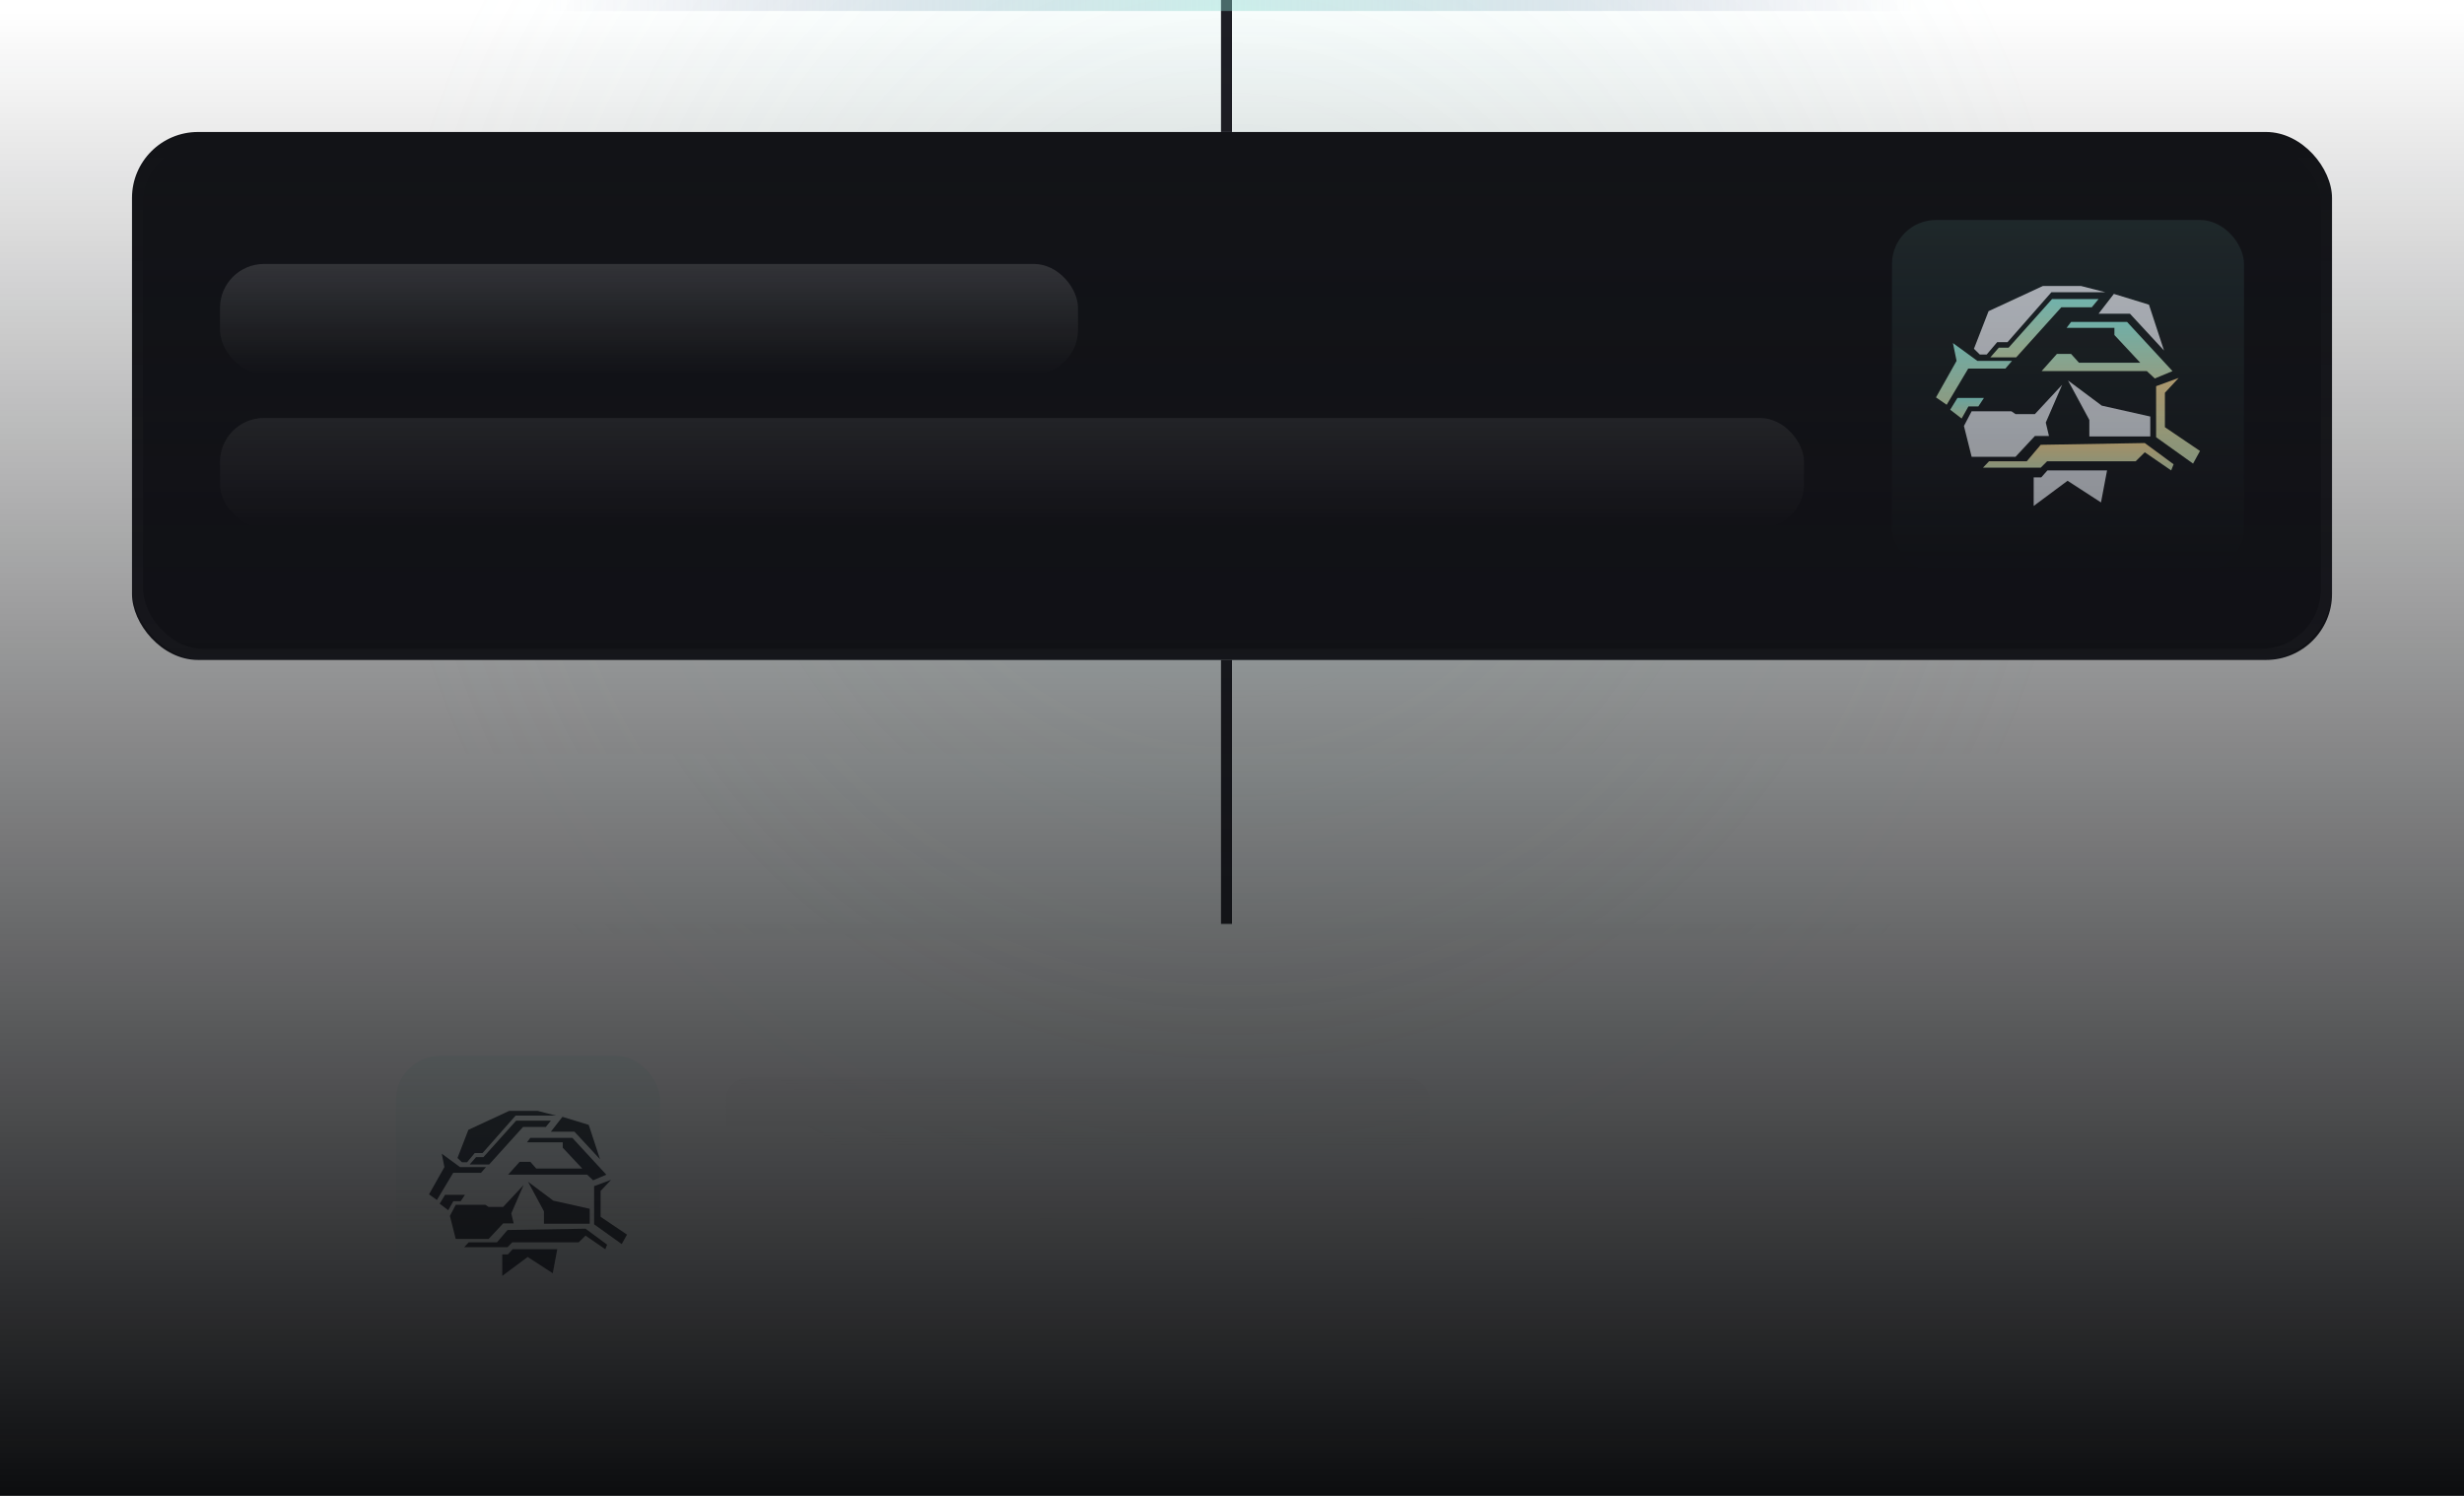 <svg width="224" height="136" viewBox="0 0 224 136" fill="none" xmlns="http://www.w3.org/2000/svg" xmlns:xlink="http://www.w3.org/1999/xlink">
	<desc>
			Created with Pixso.
	</desc>
	<defs>
		<filter id="filter_6_27069_dd" x="-26.801" y="-102.8" width="277.602" height="277.6" filterUnits="userSpaceOnUse" color-interpolation-filters="sRGB">
			<feFlood flood-opacity="0" result="BackgroundImageFix"/>
			<feBlend mode="normal" in="SourceGraphic" in2="BackgroundImageFix" result="shape"/>
			<feGaussianBlur stdDeviation="20.267" result="effect_layerBlur_1"/>
		</filter>
		<clipPath id="clip6_27111">
			<rect id="Prem_1" width="224" height="136" fill="white" fill-opacity="0"/>
		</clipPath>
		<radialGradient gradientTransform="translate(112 36) rotate(90) scale(78 78)" cx="0" cy="0" r="1" id="paint_radial_6_27069_0" gradientUnits="userSpaceOnUse">
			<stop stop-color="#8ADAD1" stop-opacity="0.541"/>
			<stop offset="1" stop-color="#8ADAD1" stop-opacity="0"/>
		</radialGradient>
		<linearGradient x1="112" y1="-60" x2="112" y2="-12" id="paint_linear_6_27070_0" gradientUnits="userSpaceOnUse">
			<stop stop-color="#FFFFFF"/>
			<stop offset="1" stop-color="#FFFFFF" stop-opacity="0"/>
		</linearGradient>
		<linearGradient x1="48" y1="-48" x2="48" y2="-24" id="paint_linear_6_27071_0" gradientUnits="userSpaceOnUse">
			<stop stop-color="#8ADAD1"/>
			<stop offset="1" stop-color="#8ADAD1" stop-opacity="0"/>
		</linearGradient>
		<linearGradient x1="98" y1="-46" x2="98" y2="-38" id="paint_linear_6_27072_0" gradientUnits="userSpaceOnUse">
			<stop stop-color="#D9D9D9"/>
			<stop offset="1" stop-color="#D9D9D9" stop-opacity="0"/>
		</linearGradient>
		<linearGradient x1="110" y1="-34" x2="110" y2="-26" id="paint_linear_6_27073_0" gradientUnits="userSpaceOnUse">
			<stop stop-color="#D9D9D9"/>
			<stop offset="1" stop-color="#D9D9D9" stop-opacity="0"/>
		</linearGradient>
		<linearGradient x1="112" y1="12" x2="112" y2="60" id="paint_linear_6_27076_0" gradientUnits="userSpaceOnUse">
			<stop stop-color="#131418"/>
			<stop offset="1" stop-color="#14141B"/>
		</linearGradient>
		<linearGradient x1="112" y1="12" x2="112" y2="60" id="paint_linear_6_27076_1" gradientUnits="userSpaceOnUse">
			<stop stop-color="#FFFFFF" stop-opacity="0"/>
			<stop offset="1" stop-color="#FFFFFF"/>
		</linearGradient>
		<linearGradient x1="188" y1="20" x2="188" y2="52" id="paint_linear_6_27077_0" gradientUnits="userSpaceOnUse">
			<stop stop-color="#8ADAD1" stop-opacity="0.2"/>
			<stop offset="1" stop-color="#8ADAD1" stop-opacity="0"/>
		</linearGradient>
		<linearGradient x1="193.009" y1="36.048" x2="193.009" y2="45.968" id="paint_linear_6_27078_0" gradientUnits="userSpaceOnUse">
			<stop stop-color="#FFFFFF"/>
			<stop offset="1" stop-color="#16171A" stop-opacity="0.278"/>
		</linearGradient>
		<linearGradient x1="185.99" y1="26" x2="185.99" y2="41.98" id="paint_linear_6_27079_0" gradientUnits="userSpaceOnUse">
			<stop stop-color="#FFFFFF"/>
			<stop offset="1" stop-color="#16171A" stop-opacity="0.278"/>
		</linearGradient>
		<linearGradient x1="188" y1="24" x2="188" y2="48" id="paint_linear_6_27080_0" gradientUnits="userSpaceOnUse">
			<stop stop-color="#FFFFFF"/>
			<stop offset="1" stop-color="#16171A" stop-opacity="0.278"/>
		</linearGradient>
		<linearGradient x1="188.936" y1="40.286" x2="188.936" y2="42.779" id="paint_linear_6_27086_0" gradientUnits="userSpaceOnUse">
			<stop stop-color="#E1C58B"/>
			<stop offset="1" stop-color="#B9CEAB"/>
		</linearGradient>
		<linearGradient x1="178.833" y1="36.182" x2="178.833" y2="38.052" id="paint_linear_6_27088_0" gradientUnits="userSpaceOnUse">
			<stop stop-color="#8ADAD1"/>
			<stop offset="1" stop-color="#BCCEA9"/>
		</linearGradient>
		<linearGradient x1="191.552" y1="29.273" x2="191.552" y2="34.416" id="paint_linear_6_27089_0" gradientUnits="userSpaceOnUse">
			<stop stop-color="#8ADAD1"/>
			<stop offset="1" stop-color="#BCCEA9"/>
		</linearGradient>
		<linearGradient x1="179.456" y1="31.195" x2="179.456" y2="36.805" id="paint_linear_6_27090_0" gradientUnits="userSpaceOnUse">
			<stop stop-color="#8ADAD1"/>
			<stop offset="1" stop-color="#BCCEA9"/>
		</linearGradient>
		<linearGradient x1="198.008" y1="34.364" x2="198.008" y2="42.156" id="paint_linear_6_27093_0" gradientUnits="userSpaceOnUse">
			<stop stop-color="#E1C58B"/>
			<stop offset="1" stop-color="#B9CEAB"/>
		</linearGradient>
		<linearGradient x1="185.863" y1="27.195" x2="185.863" y2="32.494" id="paint_linear_6_27094_0" gradientUnits="userSpaceOnUse">
			<stop stop-color="#8ADAD1"/>
			<stop offset="1" stop-color="#BCCEA9"/>
		</linearGradient>
		<linearGradient x1="59" y1="24" x2="59" y2="34" id="paint_linear_6_27097_0" gradientUnits="userSpaceOnUse">
			<stop stop-color="#D9D9D9"/>
			<stop offset="1" stop-color="#D9D9D9" stop-opacity="0"/>
		</linearGradient>
		<linearGradient x1="92" y1="38" x2="92" y2="48" id="paint_linear_6_27098_0" gradientUnits="userSpaceOnUse">
			<stop stop-color="#D9D9D9"/>
			<stop offset="1" stop-color="#D9D9D9" stop-opacity="0"/>
		</linearGradient>
		<linearGradient x1="112" y1="84" x2="112" y2="132" id="paint_linear_6_27102_0" gradientUnits="userSpaceOnUse">
			<stop stop-color="#FFFFFF"/>
			<stop offset="1" stop-color="#FFFFFF" stop-opacity="0"/>
		</linearGradient>
		<linearGradient x1="48" y1="96" x2="48" y2="120" id="paint_linear_6_27103_0" gradientUnits="userSpaceOnUse">
			<stop stop-color="#8ADAD1"/>
			<stop offset="1" stop-color="#8ADAD1" stop-opacity="0"/>
		</linearGradient>
		<linearGradient x1="98" y1="98" x2="98" y2="106" id="paint_linear_6_27104_0" gradientUnits="userSpaceOnUse">
			<stop stop-color="#D9D9D9"/>
			<stop offset="1" stop-color="#D9D9D9" stop-opacity="0"/>
		</linearGradient>
		<linearGradient x1="110" y1="110" x2="110" y2="118" id="paint_linear_6_27105_0" gradientUnits="userSpaceOnUse">
			<stop stop-color="#D9D9D9"/>
			<stop offset="1" stop-color="#D9D9D9" stop-opacity="0"/>
		</linearGradient>
		<linearGradient x1="50" y1="0.5" x2="174" y2="0.5" id="paint_linear_6_27109_0" gradientUnits="userSpaceOnUse">
			<stop stop-color="#4E4A88" stop-opacity="0"/>
			<stop offset="0.497" stop-color="#8ADAD1" stop-opacity="0.4"/>
			<stop offset="1" stop-color="#4F4B89" stop-opacity="0"/>
		</linearGradient>
		<linearGradient x1="112" y1="1" x2="112" y2="136" id="paint_linear_6_27110_0" gradientUnits="userSpaceOnUse">
			<stop stop-color="#0C0D0F" stop-opacity="0"/>
			<stop offset="1" stop-color="#0C0D0F"/>
		</linearGradient>
	</defs>
	<g clip-path="url(#clip6_27111)">
		<path id="Vector 1" d="M41.43 112.64L44.42 112.64L45.74 111.23L46.7 111.23L46.48 110.32L47.6 107.74L45.74 109.73L44.42 109.73L44.13 109.54L41.43 109.54L40.9 110.55L41.43 112.64Z" fill="#292934" fill-opacity="1" fill-rule="evenodd"/>
		<path id="Vector 2" d="M49.45 111.26L53.61 111.26L53.61 109.9L50.3 109.16L48 107.44L49.45 110.13L49.45 111.26Z" fill="#292934" fill-opacity="1" fill-rule="evenodd"/>
		<path id="Vector 3" d="M42.2 113.39L42.61 112.95L45.18 112.95L46.14 111.83L53.23 111.71L55.19 113.16L55.03 113.58L53.23 112.34L52.61 112.95L46.57 112.95L46.14 113.39L42.2 113.39Z" fill="#292934" fill-opacity="1" fill-rule="evenodd"/>
		<path id="Vector 4" d="M45.66 114.05L45.66 116L47.97 114.28L50.25 115.76L50.66 113.58L46.6 113.58L46.17 114.05L45.66 114.05Z" fill="#292934" fill-opacity="1" fill-rule="evenodd"/>
		<path id="Vector 5" d="M40.75 110.03L41.21 109.21L41.88 109.21L42.27 108.63L40.46 108.63L39.97 109.44L40.75 110.03Z" fill="#292934" fill-opacity="1" fill-rule="evenodd"/>
		<path id="Vector 6" d="M46.19 106.8L53.38 106.8L53.92 107.31L55.12 106.8L52.03 103.45L48.21 103.45L47.91 103.86L51.16 103.86L51.16 104.35L52.93 106.24L48.75 106.24L48.21 105.63L47.24 105.63L46.19 106.8Z" fill="#292934" fill-opacity="1" fill-rule="evenodd"/>
		<path id="Vector 7" d="M39.72 109.1L41.2 106.63L43.73 106.63L44.18 106.11L41.82 106.11L40.16 104.89L40.4 106.11L39 108.59L39.72 109.1Z" fill="#292934" fill-opacity="1" fill-rule="evenodd"/>
		<path id="Vector 8" d="M41.99 105.67L42.46 105.67L43.16 104.83L43.87 104.83L46.87 101.43L50.55 101.43L48.88 101L46.29 101L42.58 102.72L41.59 105.28L41.99 105.67Z" fill="#292934" fill-opacity="1" fill-rule="evenodd"/>
		<path id="Vector 9" d="M50.08 102.89L51.13 101.54L53.52 102.27L54.55 105.4L52.22 102.89L50.08 102.89Z" fill="#292934" fill-opacity="1" fill-rule="evenodd"/>
		<path id="Vector 10" d="M54.01 107.84L54.01 111.31L56.52 113.11L57 112.25L54.6 110.63L54.6 108.28L55.55 107.27L54.01 107.84Z" fill="#292934" fill-opacity="1" fill-rule="evenodd"/>
		<path id="Vector 11" d="M42.7 105.87L43.28 105.2L43.95 105.2L46.92 101.89L50.08 101.89L49.62 102.46L47.55 102.46L44.47 105.87L42.7 105.87Z" fill="#292934" fill-opacity="1" fill-rule="evenodd"/>
		<g opacity="0.24" filter="url(#filter_6_27069_dd)">
			<circle id="Ellipse 790" cx="112" cy="36" r="78" fill="url(#paint_radial_6_27069_0)" fill-opacity="1"/>
		</g>
		<g opacity="0.24">
			<rect id="Rectangle 951" x="24" y="-60" rx="6" width="176" height="48" fill="url(#paint_linear_6_27070_0)" fill-opacity="0.04"/>
			<rect id="Rectangle 951" x="24.5" y="-59.5" rx="6" width="175" height="47" stroke="#CDD1D9" stroke-opacity="0.04" stroke-width="1"/>
			<g opacity="0.6">
				<rect id="Rectangle 956" x="36" y="-48" rx="4" width="24" height="24" fill="url(#paint_linear_6_27071_0)" fill-opacity="1"/>
			</g>
			<g opacity="0.5">
				<rect id="Rectangle 957" x="66" y="-46" rx="2" width="64" height="8" fill="url(#paint_linear_6_27072_0)" fill-opacity="1"/>
			</g>
			<rect id="Rectangle 958" x="66" y="-34" rx="2" width="88" height="8" fill="url(#paint_linear_6_27073_0)" fill-opacity="0.12"/>
		</g>
		<rect id="Rectangle 959" width="1" height="24" transform="matrix(-1 0 0 1 112 -12)" fill="#1E1E25" fill-opacity="1"/>
		<rect id="Rectangle 951" x="12" y="12" rx="6" width="200" height="48" fill="url(#paint_linear_6_27076_0)" fill-opacity="1"/>
		<rect id="Rectangle 951" x="12.5" y="12.5" rx="6" width="199" height="47" stroke="url(#paint_linear_6_27076_1)" stroke-opacity="0.04" stroke-width="1"/>
		<g opacity="0.6">
			<rect id="Rectangle 956" x="172" y="20" rx="4" width="32" height="32" fill="url(#paint_linear_6_27077_0)" fill-opacity="1"/>
		</g>
		<path id="Vector 1" d="M179.24 41.53L183.23 41.53L184.99 39.64L186.27 39.64L185.98 38.42L187.47 34.98L184.99 37.65L183.23 37.65L182.85 37.39L179.24 37.39L178.54 38.73L179.24 41.53Z" fill="#CDD1D9" fill-opacity="1" fill-rule="evenodd"/>
		<path id="Vector 2" d="M189.94 39.68L195.48 39.68L195.48 37.87L191.07 36.88L188 34.59L189.94 38.18L189.94 39.68Z" fill="#CDD1D9" fill-opacity="1" fill-rule="evenodd"/>
		<path id="Vector 3" d="M180.27 42.52L180.82 41.94L184.25 41.94L185.52 40.44L194.98 40.28L197.6 42.21L197.38 42.77L194.98 41.12L194.15 41.94L186.1 41.94L185.52 42.52L180.27 42.52Z" fill="url(#paint_linear_6_27086_0)" fill-opacity="1" fill-rule="evenodd"/>
		<path id="Vector 4" d="M184.88 43.4L184.88 46L187.96 43.71L191 45.68L191.55 42.77L186.13 42.77L185.57 43.4L184.88 43.4Z" fill="#CDD1D9" fill-opacity="1" fill-rule="evenodd"/>
		<path id="Vector 5" d="M178.33 38.05L178.95 36.95L179.85 36.95L180.36 36.18L177.95 36.18L177.29 37.25L178.33 38.05Z" fill="url(#paint_linear_6_27088_0)" fill-opacity="1" fill-rule="evenodd"/>
		<path id="Vector 6" d="M185.6 33.74L195.17 33.74L195.89 34.41L197.5 33.74L193.37 29.27L188.28 29.27L187.87 29.81L192.22 29.81L192.22 30.46L194.57 32.98L189 32.98L188.28 32.18L186.99 32.18L185.6 33.74Z" fill="url(#paint_linear_6_27089_0)" fill-opacity="1" fill-rule="evenodd"/>
		<path id="Vector 7" d="M176.97 36.8L178.93 33.51L182.31 33.51L182.91 32.81L179.76 32.81L177.54 31.19L177.87 32.81L176 36.13L176.97 36.8Z" fill="url(#paint_linear_6_27090_0)" fill-opacity="1" fill-rule="evenodd"/>
		<path id="Vector 8" d="M179.98 32.23L180.61 32.23L181.56 31.11L182.5 31.11L186.49 26.57L191.4 26.57L189.18 26L185.72 26L180.78 28.29L179.45 31.71L179.98 32.23Z" fill="#CDD1D9" fill-opacity="1" fill-rule="evenodd"/>
		<path id="Vector 9" d="M190.78 28.52L192.17 26.72L195.36 27.7L196.73 31.87L193.63 28.52L190.78 28.52Z" fill="#CDD1D9" fill-opacity="1" fill-rule="evenodd"/>
		<path id="Vector 10" d="M196.01 35.11L196.01 39.75L199.37 42.15L200 41L196.81 38.84L196.81 35.71L198.06 34.36L196.01 35.11Z" fill="url(#paint_linear_6_27093_0)" fill-opacity="1" fill-rule="evenodd"/>
		<path id="Vector 11" d="M180.94 32.49L181.71 31.61L182.6 31.61L186.55 27.19L190.78 27.19L190.16 27.94L187.39 27.94L183.29 32.49L180.94 32.49Z" fill="url(#paint_linear_6_27094_0)" fill-opacity="1" fill-rule="evenodd"/>
		<g opacity="0.2">
			<rect id="Rectangle 957" x="20" y="24" rx="4" width="78" height="10" fill="url(#paint_linear_6_27097_0)" fill-opacity="1"/>
		</g>
		<g opacity="0.12">
			<rect id="Rectangle 958" x="20" y="38" rx="4" width="144" height="10" fill="url(#paint_linear_6_27098_0)" fill-opacity="1"/>
		</g>
		<rect id="Rectangle 960" width="1" height="24" transform="matrix(-1 0 0 1 112 60)" fill="#1E1E25" fill-opacity="1"/>
		<g opacity="0.24">
			<rect id="Rectangle 951" x="24" y="84" rx="6" width="176" height="48" fill="url(#paint_linear_6_27102_0)" fill-opacity="0.04"/>
			<rect id="Rectangle 951" x="24.5" y="84.5" rx="6" width="175" height="47" stroke="#CDD1D9" stroke-opacity="0.04" stroke-width="1"/>
			<g opacity="0.6">
				<rect id="Rectangle 956" x="36" y="96" rx="4" width="24" height="24" fill="url(#paint_linear_6_27103_0)" fill-opacity="1"/>
			</g>
			<g opacity="0.5">
				<rect id="Rectangle 957" x="66" y="98" rx="2" width="64" height="8" fill="url(#paint_linear_6_27104_0)" fill-opacity="1"/>
			</g>
			<rect id="Rectangle 958" x="66" y="110" rx="2" width="88" height="8" fill="url(#paint_linear_6_27105_0)" fill-opacity="0.12"/>
		</g>
		<rect id="Rectangle 961" x="50" width="124" height="1" fill="url(#paint_linear_6_27109_0)" fill-opacity="1"/>
		<rect id="Rectangle 962" y="1" width="224" height="135" fill="url(#paint_linear_6_27110_0)" fill-opacity="1"/>
	</g>
</svg>
